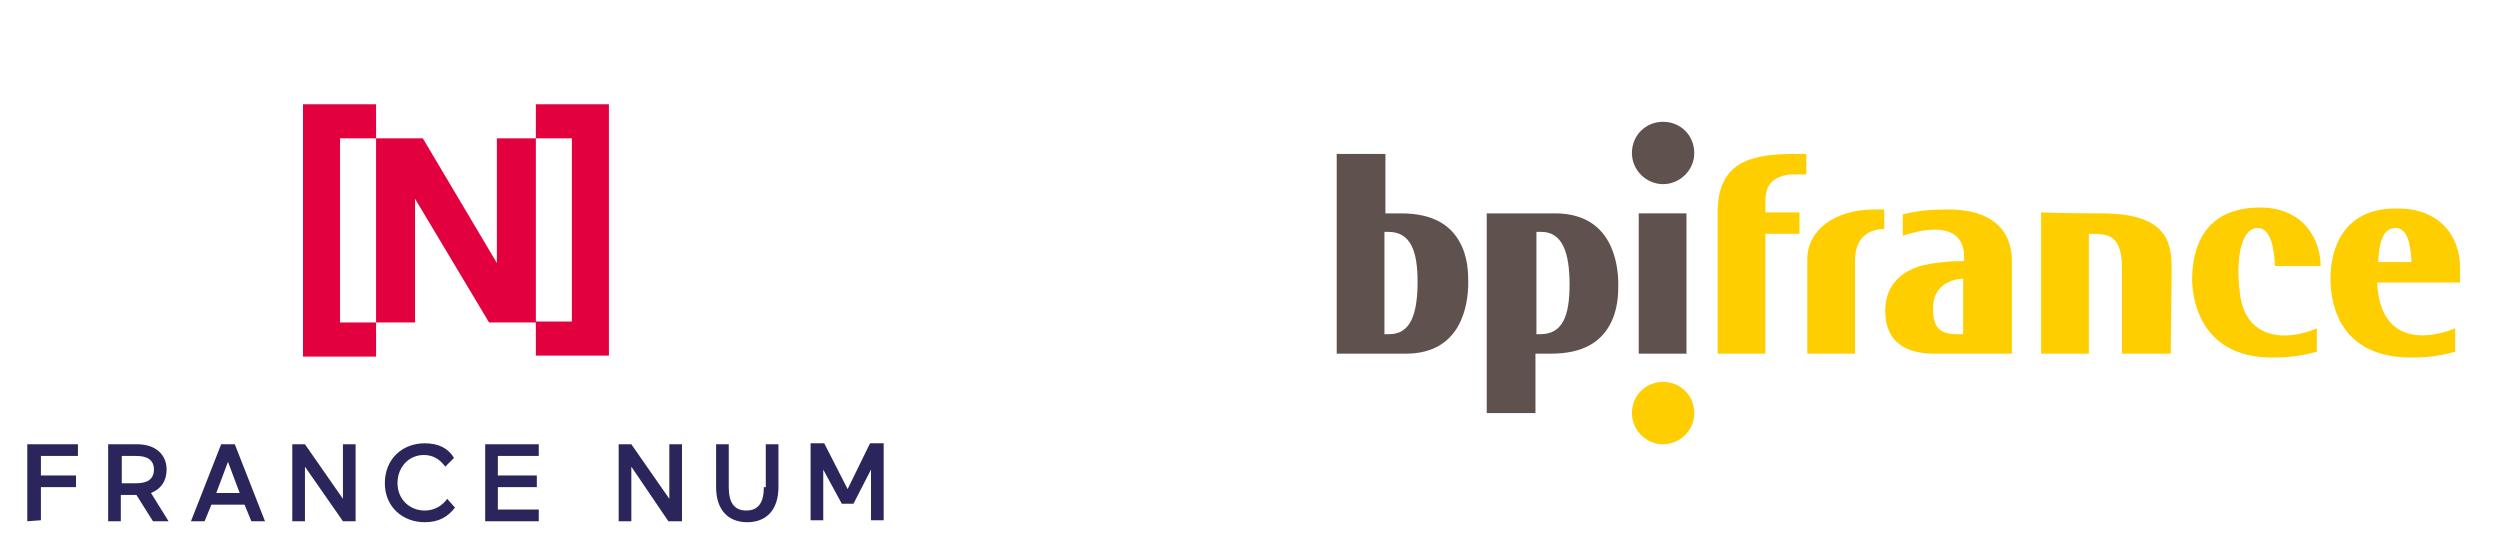 <?xml version="1.0" encoding="utf-8"?>
<!-- Generator: Adobe Illustrator 27.2.0, SVG Export Plug-In . SVG Version: 6.00 Build 0)  -->
<svg version="1.1" id="Calque_1" xmlns="http://www.w3.org/2000/svg" xmlns:xlink="http://www.w3.org/1999/xlink" x="0px" y="0px"
	 width="256.6px" height="57.1px" viewBox="0 0 256.6 57.1" style="enable-background:new 0 0 256.6 57.1;" xml:space="preserve">
<style type="text/css">
	.st0{fill:#E3003E;}
	.st1{fill:#2A265C;}
	.st2{fill:#FFCE00;}
	.st3{fill:#5F514D;}
</style>
<path class="st0" d="M42.6,20.4v12.7h-4V14.2h4.8L51,27V14.2h4v18.9h-4.8L42.6,20.4z M31.1,36.6h7.5v-3.5h-3.7V14.2h3.7v-3.5h-7.5
	V36.6z M62.5,10.7H55v3.5h3.7v18.8H55v3.5h7.5V10.7z"/>
<path class="st1" d="M2.8,53.5v-7.9H8v1.2H4.2v2h3.6v1.2H4.2v3.4L2.8,53.5L2.8,53.5z M15.7,53.5h1.6l-1.8-2.9c1-0.4,1.6-1.2,1.6-2.4
	c0-1.6-1.2-2.6-3-2.6h-3v7.9h1.3v-2.7h1.6L15.7,53.5z M14,46.8c1.1,0,1.8,0.4,1.8,1.4c0,1-0.7,1.4-1.8,1.4h-1.5v-2.8H14z M24.1,45.6
	h-1.4l-3.1,7.9H21l0.7-1.7h3.4l0.7,1.7h1.4L24.1,45.6z M23.4,47.4l1.2,3.2h-2.4L23.4,47.4z M35.2,53.5h1.3v-7.9h-1.3v5.6l-3.9-5.6
	h-1.3v7.9h1.3v-5.6L35.2,53.5z M45.9,51.2c-0.5,0.7-1.3,1.2-2.3,1.2c-1.6,0-2.8-1.2-2.8-2.8c0-1.7,1.2-2.9,2.7-2.9
	c1,0,1.7,0.5,2.2,1.2l0.9-0.9C46,46,45,45.5,43.6,45.5c-2.3,0-4.1,1.6-4.1,4.1c0,2.4,1.8,4,4.1,4c1.5,0,2.4-0.6,3.1-1.5L45.9,51.2z
	 M49.8,53.5h5.5v-1.2h-4.2V50h4v-1.2h-4v-2h4.2v-1.2h-5.5V53.5z M68.6,53.5H70v-7.9h-1.3v5.6l-3.9-5.6h-1.3v7.9h1.3v-5.6L68.6,53.5z
	 M78.4,50c0,1.5-0.5,2.4-1.8,2.4c-1.3,0-1.8-0.9-1.8-2.4v-4.4h-1.3V50c0,2.4,1.3,3.6,3.2,3.6c1.9,0,3.2-1.2,3.2-3.6v-4.4h-1.3V50z
	 M86.4,51.7h1.2l1.8-3.5v5.2h1.3v-7.9h-1.4L87,50.2l-2.4-4.7h-1.4v7.9h1.3v-5.2L86.4,51.7z"/>
<g id="Accueil">
	<path class="st2" d="M231.7,23.4c-1.5,0-2.3,2.7-1.8,6.7c0.6,4.9,4.9,4.9,7.9,3.6v2.4c-1.8,0.5-3.3,0.6-4.6,0.6
		c-7.4,0-8.2-6.1-8.2-8c0-3.1,1.1-7.4,7-7.4c3.9,0,6.1,2.6,6.2,6h-4.7C233.4,25.2,233,23.4,231.7,23.4"/>
	<path class="st2" d="M252.5,29H244v0.1c0.3,6,4.8,5.9,8,4.6v2.4c-1.8,0.5-3.1,0.6-4.5,0.6c-7.3,0-8.3-5.4-8.3-8.1
		c0-3.2,1.4-7.3,6.9-7.2c4.1,0,6.4,2.6,6.4,6.1L252.5,29L252.5,29z M247.5,26.9v-0.3c-0.1-1.5-0.4-3.2-1.6-3.2
		c-1.3,0-1.7,1.4-1.8,3.4v0.1L247.5,26.9L247.5,26.9z"/>
	<path class="st2" d="M206.5,36.3h-8c-2.9,0-5-1.2-5-4.4c0-2.6,1.6-3.9,3.3-4.5c0.9-0.3,1.8-0.4,2.7-0.5c0.9-0.1,1.6-0.1,2-0.1h0.1
		v-0.4c0-3.4-3.4-3-5.3-2.5c-0.4,0.1-0.7,0.2-1,0.3V22c1.7-0.4,2.8-0.5,4.7-0.5c4.3,0,6.5,2,6.5,5.3L206.5,36.3L206.5,36.3z
		 M201.5,34.3v-5.7h-0.1c-1.2,0.1-3,0.7-3,3.1c0,2.3,1.1,2.5,2.2,2.6C200.7,34.3,201.5,34.3,201.5,34.3z"/>
	<polygon class="st3" points="173.1,21.9 173.1,36.3 168.2,36.3 168.2,21.9 	"/>
	<g>
		<path class="st2" d="M193.4,23.5c-1.1,0-3,0.5-3,3.2v9.6h-4.9v-9.7c0-2.9,2.7-5.1,6.9-5.1h1V23.5z"/>
		<path class="st2" d="M185.4,15.8v2.1c-0.5,0-1,0-1.4,0c-0.5,0-1,0.1-1.4,0.3c-0.8,0.3-1.4,1-1.4,2.4v1.2h3.5V24h-3.5v12.3h-4.9
			V21.8c0-5.4,3.7-6,8.1-6C184.4,15.8,185.4,15.8,185.4,15.8z"/>
		<path class="st2" d="M222.8,36.3h-5v-8.7c0-3.4-1.3-3.6-3.1-3.6h-0.3v12.3h-4.9V21.8c0.4,0,1.7,0.1,6.2,0.1c7.1,0,7.2,3.3,7.2,6
			L222.8,36.3L222.8,36.3z"/>
		<path class="st3" d="M170.7,18.9c-1.7,0-3.2-1.4-3.2-3.2s1.4-3.2,3.2-3.2c1.8,0,3.2,1.4,3.2,3.2S172.4,18.9,170.7,18.9"/>
		<path class="st2" d="M170.7,45.6c-1.7,0-3.2-1.4-3.2-3.2s1.4-3.2,3.2-3.2c1.8,0,3.2,1.4,3.2,3.2S172.4,45.6,170.7,45.6"/>
		<path class="st3" d="M137.2,36.3V15.8h5v6.1h1.6c3.4,0,5.1,1.3,6,2.9c0.9,1.6,0.9,3.3,0.9,4.2c0,2.3-0.7,7.3-6.4,7.3L137.2,36.3
			C137.2,36.3,137.2,36.3,137.2,36.3z M145.5,28.9c0-3.1-0.7-5.1-3-5.1h-0.4v10.5h0.5C144.8,34.3,145.5,32.2,145.5,28.9"/>
		<path class="st3" d="M166.1,29.2c0,0.9,0,2.6-0.9,4.2c-0.9,1.6-2.6,2.9-6,2.9h-1.6v6.1h-5V21.9h7
			C165.4,21.9,166.1,26.9,166.1,29.2 M157.7,23.8v10.5h0.4c2.3,0,3-1.9,3-5.1s-0.7-5.4-2.9-5.4L157.7,23.8L157.7,23.8z"/>
	</g>
</g>
</svg>
